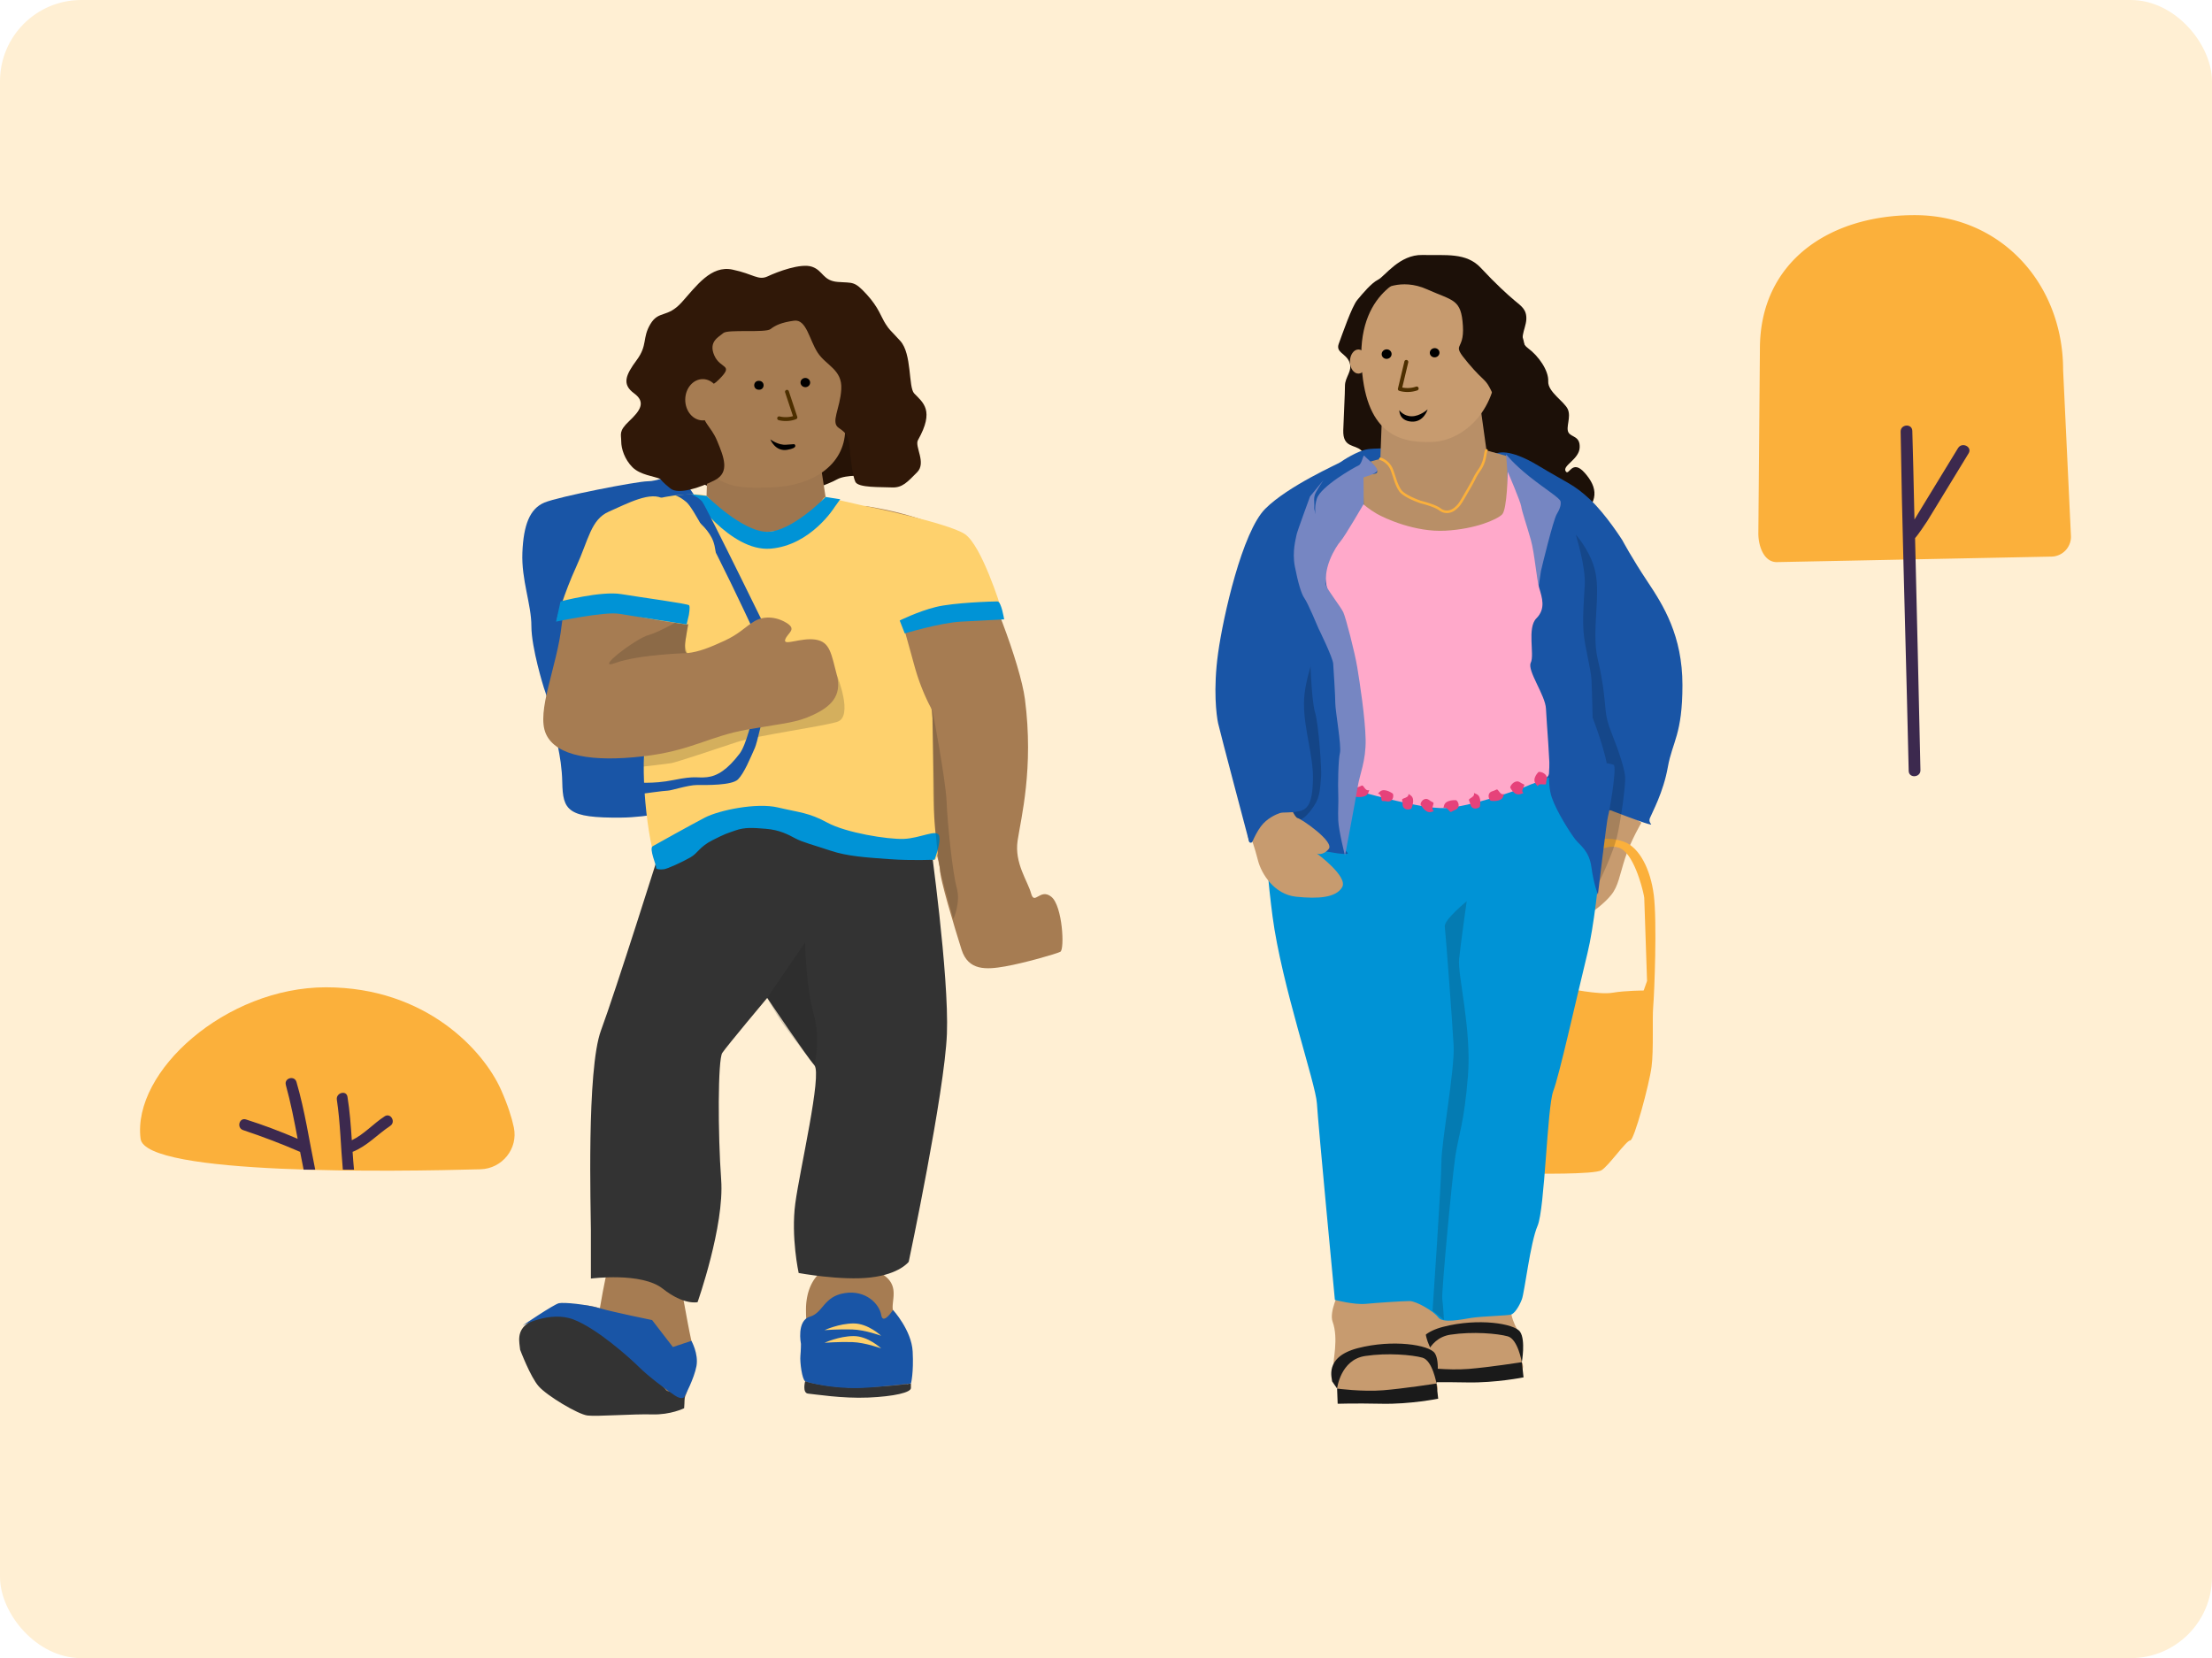 <svg id="Layer_1" data-name="Layer 1" xmlns="http://www.w3.org/2000/svg" viewBox="0 0 735 551"><defs><style>.cls-4{fill:#4d2f00}.cls-5{fill:#7686c2}.cls-7,.cls-8{fill:#1a1a1a}.cls-7{opacity:.18}.cls-12{fill:#fed16d}.cls-15{fill:#1c1008}.cls-16{fill:#333}.cls-17{fill:#a67c52}.cls-18{fill:#0093d6}.cls-19{fill:#1955a6}.cls-20{fill:#3c294e}.cls-21{fill:#c79b6f}.cls-22{fill:#e6427a}.cls-23{fill:#fbb03b}</style></defs><rect width="735" height="551" rx="27" ry="27" style="fill:#ffefd3"/><path d="M287.95 158.16s-6.72-.56-9.79 1.12c-3.08 1.68-9.79 4.2-14.83 4.76s-24.07-.84-26.87-1.96-9.79-4.76-9.79-4.76l54.57-19.31 6.72 20.15Z" style="fill:#261306"/><path class="cls-17" d="M267.53 458.99a5.365 5.365 0 0 0 4.87 3.74c5.61.27 16.48.68 20.96 0 6.16-.93 8.77-2.99 8.77-3.73s1.49-8.4-.56-12.87c-2.05-4.48-2.99-6.34-4.66-10.07-1.68-3.73 4.85-11.38-10.07-15.11-14.93-3.73-19.03 6.34-19.03 14.18s1.49 11.94-.56 15.86c-1.14 2.17-.5 5.49.3 8.01Z"/><path class="cls-21" d="M473.4 422.06s-1.68 6.53-2.24 10.07 0 13.25.37 14.18 1.12 8.02 1.12 8.02 9.52 3.73 12.69 3.54 16.23-1.68 19.03-2.05 1.31-3.17 1.31-3.17v-8.58s-3.17-3.73-3.73-8.77c-.56-5.04-.19-12.69-.19-12.69l-28.36-.56Z"/><path class="cls-8" d="m472.65 454.34.19 5.04s5.41-.19 14.74 0 18.66-1.68 18.66-1.68l-.56-5.04s-10.82 1.68-17.72 2.24-15.3-.56-15.3-.56ZM470.97 451.91c.19-.56-2.99-8.02 8.58-11.01s23.69-1.12 25.56 1.68c1.87 2.8.56 10.07.56 10.07s-1.31-7.65-4.66-8.58c-3.36-.93-11.57-1.68-19.03-.56-8.23 1.23-9.33 10.82-9.33 10.82l-1.68-2.43Z"/><path class="cls-21" d="M445.04 429.15s-3.47 6.71-2.24 10.07c2.05 5.6 0 13.25.37 14.18s1.12 8.02 1.12 8.02 9.52 3.73 12.69 3.54 16.23-1.68 19.03-2.05 1.31-3.17 1.31-3.17v-8.58s-3.17-3.73-3.73-8.77c-.56-5.04-.19-12.69-.19-12.69l-28.36-.56ZM545.41 273.37s-3.54 5.97-5.41 11.75-2.24 9.33-4.66 12.31c-2.43 2.99-6.53 5.97-7.65 6.34s3.17-35.26 3.17-35.26l6.16-.37 8.4 5.22Z"/><path class="cls-23" d="M528.44 284.19s6.9-5.22 11.19-1.49c4.29 3.73 6.72 14.93 6.72 15.67s.93 27.61.93 27.61l-1.12 3.17s-5.97 0-10.45.75-14.93-1.49-14.93-1.49-10.63 35.08-11.57 41.42 0 20.15 0 20.15 20.52.37 22.95-1.12 8.21-9.89 9.52-9.89 6.34-18.66 7.09-24.44.19-16.05.56-20.15c.37-4.1 1.31-28.17.19-36.94-1.12-8.77-4.85-15.86-9.89-17.72-5.04-1.87-10.82-.56-10.82-.56l-.37 5.04Z"/><path class="cls-15" d="M454.74 156.2s-.37-4.48-2.43-6.53c-2.05-2.05-6.16-.75-5.97-6.72.19-5.97.56-11.75.56-14.74s2.61-4.85 1.49-7.84c-1.12-2.99-4.66-3.17-3.54-6.16s4.29-12.31 6.16-14.55 4.66-5.6 6.9-6.72 7.09-8.4 14.74-8.21c7.65.19 14.55-.93 19.4 4.29 4.85 5.22 8.96 8.96 11.19 10.82 2.24 1.87 4.1 2.99 3.92 6.34-.19 3.36-2.99 6.9.56 9.52 3.54 2.61 6.9 7.46 6.72 11.01-.19 3.54 5.41 6.72 6.53 9.33 1.12 2.61-.75 5.97.19 7.65s3.92 1.12 3.73 5.04-5.78 5.97-4.66 7.84 2.05-4.29 6.34.56 5.04 9.7-2.24 15.3-32.65 23.69-45.52 19.78-23.13-10.07-25.19-20.71c-2.05-10.63 1.12-15.3 1.12-15.3Z"/><path class="cls-17" d="M201.75 422.81c-.56.93-2.43 11.94-2.43 11.94s-5.97-2.24-12.5-.37-12.13 5.6-11.38 13.06c.69 6.91 1.12 9.7 6.16 13.62s12.13 8.58 16.79 7.84c4.66-.75 25.56 0 27.24-.93 1.68-.93 5.97-13.81 4.1-22.39s-2.99-17.16-3.73-17.72-24.25-5.04-24.25-5.04Z"/><path class="cls-19" d="M180.67 228.4s-4.1-13.06-4.1-20.34-3.36-15.3-2.99-24.44c.37-9.14 2.43-14.55 7.28-16.6s30.97-7.09 34.33-7.09 5.97-1.87 9.7-1.49c3.73.37 12.13 16.98 12.31 19.03s11.19 76.12 11.01 80.79-23.88 13.25-41.79 13.43c-17.91.19-19.4-2.43-19.59-11.75-.19-9.33-2.8-16.42-2.99-19.78s-3.17-11.75-3.17-11.75Z"/><path d="m234.77 164.78.56-17.54 36.38.93 2.61 16.98 7.65 3.73s-13.25 17.54-27.24 17.35-24.81-19.96-24.81-19.96l4.85-1.49Z" style="fill:#9e764f"/><path class="cls-16" d="M219.48 281.95s-14.93 47.39-19.78 60.45c-4.85 13.06-3.36 60.08-3.36 66.42v16.05s16.79-2.24 23.88 3.36 11.57 4.48 11.57 4.48 8.96-25.37 7.84-40.67c-1.12-15.3-1.12-39.93.37-42.16 1.49-2.24 14.93-18.28 14.93-18.28s13.06 19.4 15.67 22.39c2.61 2.99-4.85 34.7-6.34 45.9-1.49 11.19 1.12 23.13 1.12 23.13s14.18 2.61 23.88 1.49c9.7-1.12 12.69-5.22 12.69-5.22s11.94-56.34 12.69-75.75-5.6-64.55-5.6-64.55l-57.84-13.43-31.72 16.42Z"/><path class="cls-17" d="M287.39 168.14s27.61 3.73 34.33 14.18c6.72 10.45 17.35 38.51 18.84 50 2.99 22.95-1.31 39.55-2.43 47.02-1.12 7.46 3.36 13.43 4.48 17.54s2.99-1.87 6.72 1.12c3.73 2.99 4.48 17.54 2.99 18.28s-11.94 3.73-18.28 4.85-12.31 1.49-14.55-5.6-7.46-24.25-7.09-26.49-25.56-90.77-25.93-93.01 1.31-28.27.93-27.89Z"/><path class="cls-12" d="M208.28 168.14s12.36-3.44 18.25-3.75c3.79-.2 7.22-.19 8.24.4 2.61 1.49 4.48 12.69 20.15 11.94 15.67-.75 17.91-11.94 19.4-11.57s9.7 2.24 13.06 2.99.37 16.79 2.61 23.88 10.07 16.05 14.18 17.54 2.61 1.49 3.73 11.19 1.87 19.4 4.1 32.46c1.39 8.09.75 32.84-1.49 32.46s-27.61-2.61-33.96-4.48c-6.34-1.87-13.06-6.72-23.51-7.09-10.45-.37-18.28 4.1-21.64 7.09-3.36 2.99-8.96 5.22-11.94 6.34-2.99 1.12-6.72-26.49-5.22-39.18 1.49-12.69 9.33-54.11 8.21-64.55-1.12-10.45-14.18-15.67-14.18-15.67Z"/><path class="cls-17" d="M311.83 239.41s-4.85-6.72-8.02-18.28a1453.52 1453.52 0 0 0-5.78-20.52l18.66 2.24-4.85 36.57Z"/><path class="cls-17" d="M309.78 235.68s.56 26.03.56 33.12 2.15 21.27 2.15 21.27 9.42-22.48 8.86-23.23-11.57-31.16-11.57-31.16ZM227.68 122.99s-2.8 20.9 4.29 29.85c7.09 8.96 12.22 9.66 24.91 9.1 12.69-.56 23.79-7.04 23.97-19.17s3.17-40.11-25.56-44.22c-28.73-4.1-27.61 24.44-27.61 24.44Z"/><path d="M219.48 159.18c-2.05-.93-6.72-1.31-9.33-3.92s-3.73-6.16-3.73-8.58-.93-3.36 2.61-6.72 5.78-6.25 1.68-9.24c-4.1-2.99-2.89-6.02.84-11.05s1.77-7.32 4.57-11.99c2.8-4.66 5.6-1.87 10.45-7.28s9.7-12.31 16.79-10.82c7.09 1.49 8.58 3.73 11.75 2.24s11.01-4.48 14.74-3.17 3.54 4.66 8.58 5.04 5.41-.37 9.52 4.1 4.85 7.65 6.34 9.89c1.49 2.24.93 1.31 4.85 5.6s2.66 15.39 4.62 17.44c2.94 3.08 6.86 5.6 1.26 15.53-1.19 2.11 2.89 7.51-.28 10.68s-4.85 5.22-8.4 5.04-11.19.19-12.13-1.87c-.93-2.05-1.49-7.09-1.87-11.01s-.84-5.04-3.64-6.9c-2.8-1.87.47-6.34.84-12.87.37-6.53-5.04-7.84-7.84-12.13-2.8-4.29-3.73-11.19-7.84-10.63-4.1.56-6.16 1.49-7.84 2.8-1.68 1.31-14.18 0-15.67 1.31s-5.04 2.8-2.99 7.46 6.72 2.8 1.49 8.02c-5.22 5.22-7.09-.75-6.34 7.09s3.54 7.84 5.78 13.25 4.29 10.45-.75 13.06-12.13 4.85-14.74 2.8c-2.61-2.05-3.36-3.17-3.36-3.17Z" style="fill:#301808"/><path class="cls-18" d="M310.52 285.68s-7.46.37-15.11-.19-13.81-.93-19.4-2.8-9.33-2.8-11.75-4.1-5.22-2.8-9.7-3.17-7.09-.56-10.26.56-2.99.93-7.46 3.17c-4.48 2.24-4.85 4.29-7.46 5.78s-7.46 3.73-8.77 3.92-2.8 0-2.61-.56-2.43-6.34-1.12-7.09 12.69-7.09 17.35-9.52c4.66-2.43 17.16-5.04 24.25-3.36 7.09 1.68 10.26 1.68 16.42 5.04 6.16 3.36 19.96 5.6 25.37 5.41 5.41-.19 11.01-3.36 11.75-1.12s-1.49 8.02-1.49 8.02Z"/><path class="cls-19" d="M497.47 150.6s3.73-1.87 13.62 4.1c9.89 5.97 11.75 6.16 17.16 11.19 5.41 5.04 10.82 13.62 10.82 13.62s3.17 5.97 8.4 13.81c5.22 7.84 11.57 17.91 11.57 34.33s-3.36 18.84-4.85 27.24c-1.49 8.4-5.22 15.11-5.97 16.98s1.87 2.61-.75 1.87-12.31-4.48-12.31-4.48l-93.84-1.87-2.8.56s-7.46-2.24-12.31-.75c-4.85 1.49-7.84 4.29-7.84 4.29l-3.36 8.02s-9.7-36.57-10.26-39.18-1.68-11.19 0-23.32 8.02-40.3 15.67-47.95c7.65-7.65 24.25-14.93 25-15.49s5.6-3.73 8.96-4.29 25.93-.56 31.34 0 11.75 1.31 11.75 1.31Z"/><path d="m459.22 137.36-.56 15.11-3.36.93s3.54 3.36 1.87 3.92-3.92-.19-4.1 1.31c-.12.98 0 6.9.09 10.83a4.51 4.51 0 0 0 3.54 4.29c5.52 1.21 16.31 3.65 22.12 5.41 8.02 2.43 21.83-6.9 22.76-8.96.93-2.05-.93-18.66-.93-18.66l-6.72-1.87-2.05-14.74-32.65 2.43Z" style="fill:#b88f67"/><path class="cls-21" d="M469.29 91.46s-17.86 3.92-16.93 28.36c.93 24.44 12.64 27.43 23.46 27.05 10.82-.37 22.2-11.19 21.46-27.8s-8.77-27.8-27.99-27.61Z"/><path class="cls-15" d="M458.85 96.5s6.53-4.29 15.3-.37 11.38 3.17 11.94 12.13c.56 8.96-4.29 5.22 1.68 12.31s5.6 4.66 8.21 10.26c2.61 5.6 3.73 12.87 4.85 12.31s7.09-16.05 6.9-17.16.19-16.6-6.34-22.02c-6.53-5.41-18.1-13.62-19.96-13.81s-16.79-.37-16.79-.37l-5.78 6.72Z"/><path class="cls-23" d="M480.75 170.49c-.91 0-1.79-.3-2.57-.9-1.59-1.23-6.14-2.34-6.18-2.35-.27-.09-5.79-1.95-7.16-4.1-.98-1.54-1.35-2.68-1.91-4.4-.21-.64-.44-1.36-.74-2.21-1.03-2.91-3.52-3.62-3.63-3.65a.422.422 0 0 1 .21-.82c.12.03 3.03.84 4.21 4.18.3.86.54 1.59.75 2.23.56 1.72.9 2.76 1.82 4.21 1 1.58 5.16 3.24 6.68 3.75.16.04 4.74 1.15 6.47 2.49 1.67 1.3 3.52.67 4.69-.36 1.21-1.06 1.5-1.57 3.14-4.41.3-.53.65-1.13 1.06-1.83 1.17-2.01 1.63-2.92 1.96-3.59.42-.84.65-1.3 1.79-2.96 1.27-1.85 1.58-3.64 1.78-4.83.13-.77.22-1.28.51-1.57.17-.16.43-.16.59 0 .16.16.16.43 0 .6-.1.1-.2.67-.28 1.12-.21 1.26-.54 3.16-1.91 5.17-1.11 1.61-1.33 2.06-1.73 2.86-.34.68-.8 1.61-1.99 3.64-.41.7-.76 1.3-1.06 1.83-1.66 2.87-2.01 3.47-3.32 4.62-.98.86-2.1 1.29-3.19 1.29Z"/><path class="cls-18" d="m419.48 261.24 12.31-.93c8.67.5 16.7 1.17 25 3.73 7.79 2.4 17.67 2.77 22.2 2.05 8.21-1.31 25-4.85 26.31-5.22s12.13-3.36 13.25-3.36 8.58-2.05 10.82-2.05 4.85.75 4.85.75-2.61 43.66-6.72 60.45c-4.1 16.79-9.33 40.49-11.38 45.9-2.05 5.41-2.8 39.18-5.22 44.78-2.43 5.6-4.29 22.02-5.22 24.44-.93 2.43-2.43 4.66-3.54 5.04s-9.7.56-13.25 1.12-9.52 1.87-11.01-.19-7.28-5.41-9.52-5.41-10.63.56-14.55.93-10.26-1.31-10.26-1.31-5.6-58.77-5.97-65.3c-.37-6.53-11.75-39.37-14.74-62.13-2.99-22.76-3.36-43.28-3.36-43.28Z"/><path class="cls-5" d="M500.45 150.97s2.43 3.17 7.84 7.46 10.07 7.09 10.26 8.21-.19 2.43-1.31 4.29c-1.12 1.87-4.85 17.16-5.22 18.84l-.75 5.04s-2.24-5.97-2.8-11.75c-.56-5.78-2.43-12.87-5.22-14.74s-2.43-12.13-2.43-12.13l-.37-5.22ZM453.06 158.62s.19 9.33-.19 12.87c-.37 3.54-5.41 9.33-7.84 13.25-2.43 3.92-4.66 6.72-4.48 9.7s-.19-7.46-1.68-14.18-2.61-10.45-1.31-14.55 12.5-10.45 13.81-11.01 1.49-3.92 2.05-3.17 4.85 3.92 4.1 5.04-4.48 2.05-4.48 2.05Z"/><path d="M523.59 177.65s3.36 10.63 2.99 16.79c-.37 6.16-.75 11.19-.37 15.86.37 4.66 2.43 11.94 2.61 15.67.19 3.73.37 12.5.37 12.5s4.66 11.94 5.04 17.72c.37 5.78-.75 13.43-.75 13.43s-2.61 24.25-2.24 23.69 4.66-9.7 5.97-14.93 2.99-17.54 2.8-20.15-1.87-8.02-4.48-14.55c-2.61-6.53-1.68-7.46-2.99-16.23-1.31-8.77-2.43-8.77-2.43-16.6s1.49-15.86-.37-22.2c-1.87-6.34-6.16-11.01-6.16-11.01Z" style="opacity:.17"/><path d="M453.06 167.58s-6.16 10.63-7.65 12.31c-1.49 1.68-6.53 9.52-4.29 16.05 2.24 6.53 3.73 8.21 5.78 12.69s3.73 18.84 4.29 22.58 2.05 16.05 1.12 19.96c-.93 3.92-2.05 11.38-2.05 11.38s21.46 6.34 29.85 5.97c8.4-.37 24.81-6.16 27.61-7.46s6.72-1.87 7.09-4.1c.37-2.24-.93-16.98-1.12-21.46-.19-4.48-6.34-12.69-5.04-15.3 1.31-2.61-1.31-11.57 1.87-14.74s1.87-6.9.93-10.07c-.93-3.17-1.49-11.38-2.8-16.05-1.31-4.66-2.99-9.52-3.17-11.01S501 156.76 501 156.76s-.19 12.5-1.87 14.18-8.77 4.85-18.84 5.41-20.15-4.1-22.76-5.6-4.48-3.17-4.48-3.17Z" style="fill:#ffa9ca"/><path class="cls-22" d="M450.54 264.78c-.75-.56-1.31-2.61.56-3.17s1.31-1.12 2.43.37 1.87-.37 1.12 1.49c-.75 1.87-4.1 1.31-4.1 1.31ZM462.81 263.73c.41.84-.02 2.92-1.94 2.57s-1.67.4-1.99-1.43-1.83-.51-.32-1.84 4.25.7 4.25.7ZM468.96 268.68c-.74.57-2.87.55-2.9-1.4s-.72-1.56 1.02-2.23.15-1.9 1.74-.67.14 4.3.14 4.3ZM472.02 267.32c0-.93 1.31-2.61 2.88-1.45s1.68.38 1.15 2.17 1.42 1.27-.53 1.79-3.5-2.51-3.5-2.51ZM483.85 265.9c.79.5 1.52 2.49-.29 3.21s-1.21 1.22-2.45-.17-1.83.53-1.24-1.39c.59-1.92 3.98-1.64 3.98-1.64ZM491.71 268.08c-.6.71-2.69 1.15-3.13-.75-.45-1.9-1.04-1.37.52-2.4 1.56-1.03-.26-1.88 1.56-1.03s1.06 4.18 1.06 4.18ZM495.33 266.1c-.75-.56-1.32-2.61.55-3.17s1.3-1.13 2.43.36c1.13 1.49 1.86-.38 1.13 1.49s-4.1 1.32-4.1 1.32ZM501.81 261.65c.14-.93 1.78-2.71 3.29-1.67s1.75.25.92 2.08c-.82 1.83 1.33 1.16-.82 1.83s-3.4-2.24-3.4-2.24ZM511.24 256.52c.92-.19 3.15.75 2.69 2.52-.46 1.78.36 1.73-1.64 1.58s-.64 1.65-2-.14.94-3.96.94-3.96Z"/><path class="cls-19" d="M451.01 257.51s-2.33 11.29-2.71 14.74-.84 8.4-1.31 9.61 2.8 2.15-1.03 1.87-6.62-1.68-11.94-.28c-5.32 1.4-11.38 2.99-12.03 2.99s-4.57-17.72-4.38-18.38 12.87-15.67 13.15-15.77 20.24 5.22 20.24 5.22Z"/><path d="M434.31 261.61s.93-7.46.75-11.75-4.48-12.31-3.54-17.91c.93-5.6 3.73-16.42 3.73-16.42s.37 16.79 1.68 21.08c1.31 4.29 2.24 19.59 2.05 21.27s-.19 5.78-1.49 8.4c-1.31 2.61-3.54 5.04-4.48 5.6s-3.92 2.8-3.92 2.8l-2.24-5.22s6.34-.93 6.9-3.36.37-4.48.56-4.48Z" style="opacity:.19"/><path class="cls-21" d="M415.56 278.03s.93-5.04 4.29-8.21c4.18-3.95 7.46-2.24 8.21-2.24s2.05 4.1 3.17 4.29 12.31 7.84 10.26 10.26-3.92 1.49-3.92 1.49 10.45 7.65 8.4 11.19c-2.05 3.54-8.02 3.92-15.3 3.17s-11.57-7.65-12.69-12.13-2.43-7.84-2.43-7.84Z"/><path class="cls-19" d="M415 279.54c.1.59.91.68 1.15.13.63-1.44 1.61-3.43 2.77-5 2.05-2.8 5.22-4.1 6.34-4.48s3.17 0 6.16-.56 4.66-2.43 4.85-10.45-2.99-16.6-2.99-25.37 4.85-18.28 3.73-20.52-6.34-27.43-8.02-27.8-21.27 40.3-18.84 60.82c1.89 16.02 4.01 28.52 4.85 33.23ZM515 253.12s-1.03 7.09.65 11.94c1.68 4.85 6.16 11.75 7.74 13.81s4.66 3.73 5.41 9.33 2.15 9.05 2.15 9.05 2.99-25.09 3.36-26.03 3.08-16.51 1.87-17.07-7.74-1.4-10.45-1.12-10.73.09-10.73.09Z"/><path class="cls-5" d="M435.29 165.01s-4.34 11.75-4.48 12.73-1.54 5.46-.56 10.49c.98 5.04 2.1 9.1 3.22 10.63s4.62 9.93 4.62 9.93 4.76 9.66 4.9 11.75c.14 2.1.7 10.63.7 13.15s2.1 14.27 1.54 16.51-.7 10.63-.56 13.71c.14 3.08-.14 5.18 0 8.68s2.24 11.75 2.24 11.75 3.5-18.38 4.2-22.76c.7-4.38 2.8-8.72 2.66-15.86-.14-7.14-1.96-19.03-2.8-24.07-.84-5.04-3.78-16.37-4.62-18.19s-5.41-7.6-5.78-9.05.33-9.98-.37-14.46-3.64-9.38-3.5-11.33-.42-3.22.56-5.04c.98-1.82 2.52-4.06 2.52-4.06l-4.48 5.46Z"/><path d="M476.01 435.49s2.94-42.82 2.94-49.39 4.48-30.78 4.06-38.62c-.42-7.84-2.66-37.36-2.94-39.6-.28-2.24 7.28-8.4 7.28-8.4s-1.96 13.85-2.52 19.17c-.56 5.32 4.2 23.23 2.94 38.9s-3.08 19.31-4.2 26.73c-1.12 7.42-4.62 45.2-4.34 47.3.28 2.1.56 7 .56 7s-4.62-3.64-3.78-3.08Z" style="opacity:.19;fill:#1a1a1a"/><path class="cls-8" d="m444.29 461.43.19 5.04s5.41-.19 14.74 0 18.66-1.68 18.66-1.68l-.56-5.04s-10.82 1.68-17.72 2.24-15.3-.56-15.3-.56ZM442.61 459c.19-.56-2.99-8.02 8.58-11.01s23.69-1.12 25.56 1.68c1.87 2.8.56 10.07.56 10.07s-1.31-7.65-4.66-8.58-11.57-1.68-19.03-.56c-8.23 1.23-9.33 10.82-9.33 10.82l-1.68-2.43Z"/><path class="cls-16" d="M172.83 448.55c-.19-2.43-1.49-6.34 2.99-9.14 2.53-1.58 6.26-2.33 9.7-2.34 2.63 0 5.1.41 6.72 1.22 3.73 1.87 8.02 4.85 13.62 8.96 5.6 4.1 15.11 13.99 15.49 14.74s6.16.75 6.16 2.05-.19 3.92-.19 3.92-4.48 2.24-10.63 2.05-18.28.75-21.46.37-13.43-6.53-16.23-9.7c-2.8-3.17-6.16-12.13-6.16-12.13ZM267.53 458.99s-1.04 3.93 1.01 4.11 11.38 1.68 19.96 1.31c8.58-.37 14.18-1.68 14.18-3.17v-1.49s-7.46 1.12-17.72 1.31c-10.26.19-17.43-2.06-17.43-2.06Z"/><path d="M267.24 449.86s9.52-1.87 11.01-.37c1.49 1.49.93 11.01.93 11.01l2.99.75-1.31-12.87s7.65-4.48 11.94-4.48 8.58 1.49 8.58.93-.37-2.24-1.12-2.99-5.22-1.68-10.26 0-6.72 4.29-11.38 4.48-10.07.37-11.19.93-.19 2.61-.19 2.61Z" style="fill:#5c5c5c"/><path class="cls-7" d="m254.92 331.58 12.59-18.38s.28 14.55 2.8 23.51.28 17.26.28 17.26-7.56-9.7-10.35-13.62-5.32-8.77-5.32-8.77ZM278.06 224.3s5.69 13.9.09 15.58c-5.6 1.68-26.59 4.48-33.3 6.72s-20.15 6.72-21.83 7-9.24 1.12-9.24 1.12l1.4-13.43 62.87-16.98ZM309.78 235.68s4.48 23.51 4.76 30.78c.28 7.28 1.96 23.51 3.36 28.55 1.4 5.04-1.12 10.35-1.12 10.35s-3.45-11.94-4.38-16.32-2.33-20.06-2.33-25.65-.28-27.71-.28-27.71Z"/><path class="cls-18" d="M274.33 165.15s-11.19 11.57-19.4 11.57-20.15-11.94-20.15-11.94l-5.22-.56s13.06 19.22 26.49 18.1c13.43-1.12 21.27-13.81 21.27-13.81l1.87-2.61-4.85-.75Z"/><path d="M255.96 146s1.6 4.14 5.59 3.48 2.42-1.87 2.42-1.87-.03-.06-2.72.17-5.29-1.78-5.29-1.78Z"/><path class="cls-4" d="M258.73 139.63h.03c3.2.79 5.71-.32 5.81-.37.3-.13.45-.47.34-.78l-2.81-8.49a.646.646 0 0 0-.81-.41c-.33.11-.52.47-.41.81l2.61 7.89a8.7 8.7 0 0 1-4.45.1.642.642 0 0 0-.77.47c-.08.33.11.67.44.76Z"/><ellipse cx="267.59" cy="127.13" rx="1.53" ry="1.6" transform="rotate(-85.68 267.59 127.125)"/><ellipse cx="252.15" cy="128.02" rx="1.48" ry="1.56" transform="rotate(-85.68 252.165 128.014)"/><ellipse class="cls-17" cx="233.51" cy="132.84" rx="5.82" ry="6.86"/><path d="M474.38 136.03s-1.28 4.4-5.44 4.07-3.97-3.79-3.97-3.79 1.34 2.02 4.13 2.02 5.28-2.3 5.28-2.3Z"/><path class="cls-4" d="M470.97 129.72s-.02 0-.03.01c-3.22 1.09-5.9.18-6.01.14a.647.647 0 0 1-.42-.77l2.14-8.98c.08-.35.44-.57.79-.49.35.08.57.44.49.79l-1.99 8.35c.87.18 2.62.38 4.58-.29a.655.655 0 0 1 .45 1.23Z"/><ellipse cx="460.75" cy="117.65" rx="1.65" ry="1.58" transform="rotate(-9.24 460.88 117.644)"/><ellipse cx="476.7" cy="117.19" rx="1.61" ry="1.53" transform="rotate(-9.24 476.859 117.192)"/><ellipse class="cls-21" cx="451.37" cy="120.14" rx="2.81" ry="4.01"/><path class="cls-19" d="M221.34 164.78s2.05-1.87 6.72 2.05 26.12 50.93 26.12 50.93-4.29 27.24-8.4 32.65-7.46 7.46-10.82 7.84-3.73-.56-11.01.93c-7.28 1.49-12.87.75-12.87.75l1.68 3.92s8.02-1.12 9.14-1.12 6.72-1.87 9.7-1.87 11.57.19 13.62-1.87c2.05-2.05 4.1-7.09 5.6-10.45s7.28-32.28 7.28-32.28-23.51-48.14-24.81-49.63-3.73-2.43-3.73-2.43l-8.21.56Z"/><path class="cls-17" d="M220.59 168.14c-5.22 0-12.31-4.1-18.66 5.6-6.34 9.7-13.81 20.15-15.3 33.96-1.49 13.81-8.58 28.73-5.22 36.19 3.36 7.46 15.67 9.33 32.09 7.46s22.02-6.72 35.08-8.96 16.05-2.24 21.64-4.85c5.6-2.61 9.7-6.16 7.84-13.25-1.87-7.09-2.24-11.01-7.09-11.75s-10.82 2.24-10.07 0 4.1-3.36.37-5.6-7.84-2.24-10.82-.37c-2.99 1.87-4.85 4.1-9.7 6.34s-8.58 3.73-12.31 4.1 6.34-29.85 4.85-36.57c-1.49-6.72-12.69-12.31-12.69-12.31Z"/><path class="cls-7" d="M228.43 217.02s-16.32.47-23.88 3.26 6.72-8.12 10.91-9.24 13.43-6.72 13.43-6.72-.56 6.16-1.12 8.4.65 4.29.65 4.29Z"/><path class="cls-12" d="M298.95 206.2s15.67-3.73 21.64-4.1c5.97-.37 11.94-.37 11.94-.37s-6.34-20.52-11.94-24.25-32.84-9.33-33.21-9.33-3.73 29.48-3.73 29.48l15.3 8.58ZM228.15 207.51s-15.02-2.05-19.5-3.54-23.51 1.49-23.51 1.49 2.24-8.21 6.34-17.16c4.1-8.96 4.85-15.67 10.82-18.28 5.97-2.61 14.18-7.09 18.28-4.1s12.31 5.97 15.86 12.69c3.54 6.72-.19 19.78-1.68 23.88-1.49 4.1-6.62 5.04-6.62 5.04Z"/><path class="cls-18" d="m298.95 206.2 1.68 4.29s11.75-3.54 18.66-3.92 14.37-.75 14.37-.75-.93-5.97-2.24-5.97-14.55.37-20.52 1.87c-5.97 1.49-11.94 4.48-11.94 4.48ZM228.9 204.33l-.75 3.17s-18-2.8-22.48-3.54c-4.79-.8-20.9 2.61-20.9 2.61l1.49-6.72s13.43-3.54 20.15-2.43c6.72 1.12 22.2 3.17 22.58 3.73s-.09 3.17-.09 3.17Z"/><path class="cls-19" d="m229.74 445.57-6.16 2.05-6.9-8.96s-12.87-2.61-17.35-3.92-11.94-2.05-13.62-1.68-12.13 7.46-12.13 7.46 9.14-5.04 16.98-2.05 18.84 12.87 21.83 15.86c2.99 2.99 8.96 7.46 11.75 9.33s3.36.37 3.36.37 3.17-5.97 3.92-10.07-1.68-8.4-1.68-8.4ZM266.12 446.5s-1.49-7.65 2.99-8.96 4.48-6.72 11.57-7.84 11.57 3.73 12.13 7.28c.56 3.54 3.92-1.68 3.92-1.68s6.16 6.72 6.53 13.81-.56 10.63-.56 10.63-11.75 1.3-16.42 1.49c-8.96.37-17.69-1.7-18.73-2.25s-1.79-6.33-1.6-8.39.19-4.1.19-4.1Z"/><path class="cls-12" d="M273.95 442.02s4.85-2.24 9.7-2.24 9.14 4.1 9.14 4.1-5.27-1.96-9.61-2.1-9.24.23-9.24.23ZM273.95 446.22s4.85-2.24 9.7-2.24 9.14 4.1 9.14 4.1-5.27-1.96-9.61-2.1-9.24.23-9.24.23Z"/><path class="cls-23" d="m681.53 184.96-91.16 1.83c-4.25 0-6.11-5.28-6.11-9.53l.52-61.37c0-28.68 22.74-44.4 51.42-44.4 28.68 0 49.33 22.8 49.33 51.49l2.61 55.37a6.61 6.61 0 0 1-6.61 6.61Z"/><path class="cls-20" d="M650.62 148.89c-2.56 4.18-5.11 8.37-7.67 12.56-1.21 1.98-2.42 3.97-3.63 5.95-.67 1.1-1.34 2.2-2.01 3.31-.27.44-.54.88-.8 1.32-.12.2-.24.4-.37.6-.04-1.53-.07-3.06-.11-4.58-.2-8.29-.34-16.59-.61-24.88-.08-2.51-3.92-2.24-3.88.26.45 29.29 1.38 58.58 2.08 87.87.2 8.29.39 16.59.6 24.88.06 2.52 3.96 2.25 3.9-.26-.58-26.31-1.14-50.78-1.78-77.09.78-.84 3.38-4.59 4.07-5.71.88-1.43 1.75-2.86 2.63-4.3 3.7-6.06 7.4-12.12 11.09-18.18 1.31-2.16-2.2-3.88-3.5-1.75Z"/><path class="cls-23" d="M170.74 374.66c1.48 7.04-3.89 13.69-11.08 13.89-27.74.78-111.42 2.1-112.95-10.15-2.8-22.39 28.37-50.32 61.6-50.32 33.23 0 52.4 21.03 58.18 34.08 2.24 5.05 3.55 9.16 4.25 12.49Z"/><path class="cls-20" d="M94.97 360.52c1.64 5.89 2.8 11.9 3.93 17.91-5.61-2.41-11.34-4.58-17.16-6.43-2.25-.72-3.19 2.78-.97 3.53 6.42 2.15 12.73 4.54 18.95 7.24.38 1.98.76 3.95 1.17 5.92h3.85c-2.01-9.73-3.43-19.6-6.23-29.15-.66-2.26-4.16-1.31-3.53.97Zm32.84 10.44c-3.75 2.41-6.86 6.01-10.91 7.94-.32-4.82-.67-9.65-1.44-14.43-.37-2.33-3.88-1.33-3.53.97 1.16 7.69 1.28 15.5 1.99 23.24h3.71c-.19-1.97-.34-3.95-.47-5.92 4.79-1.89 8.26-5.8 12.51-8.63 1.96-1.3.15-4.47-1.86-3.18Z"/></svg>
